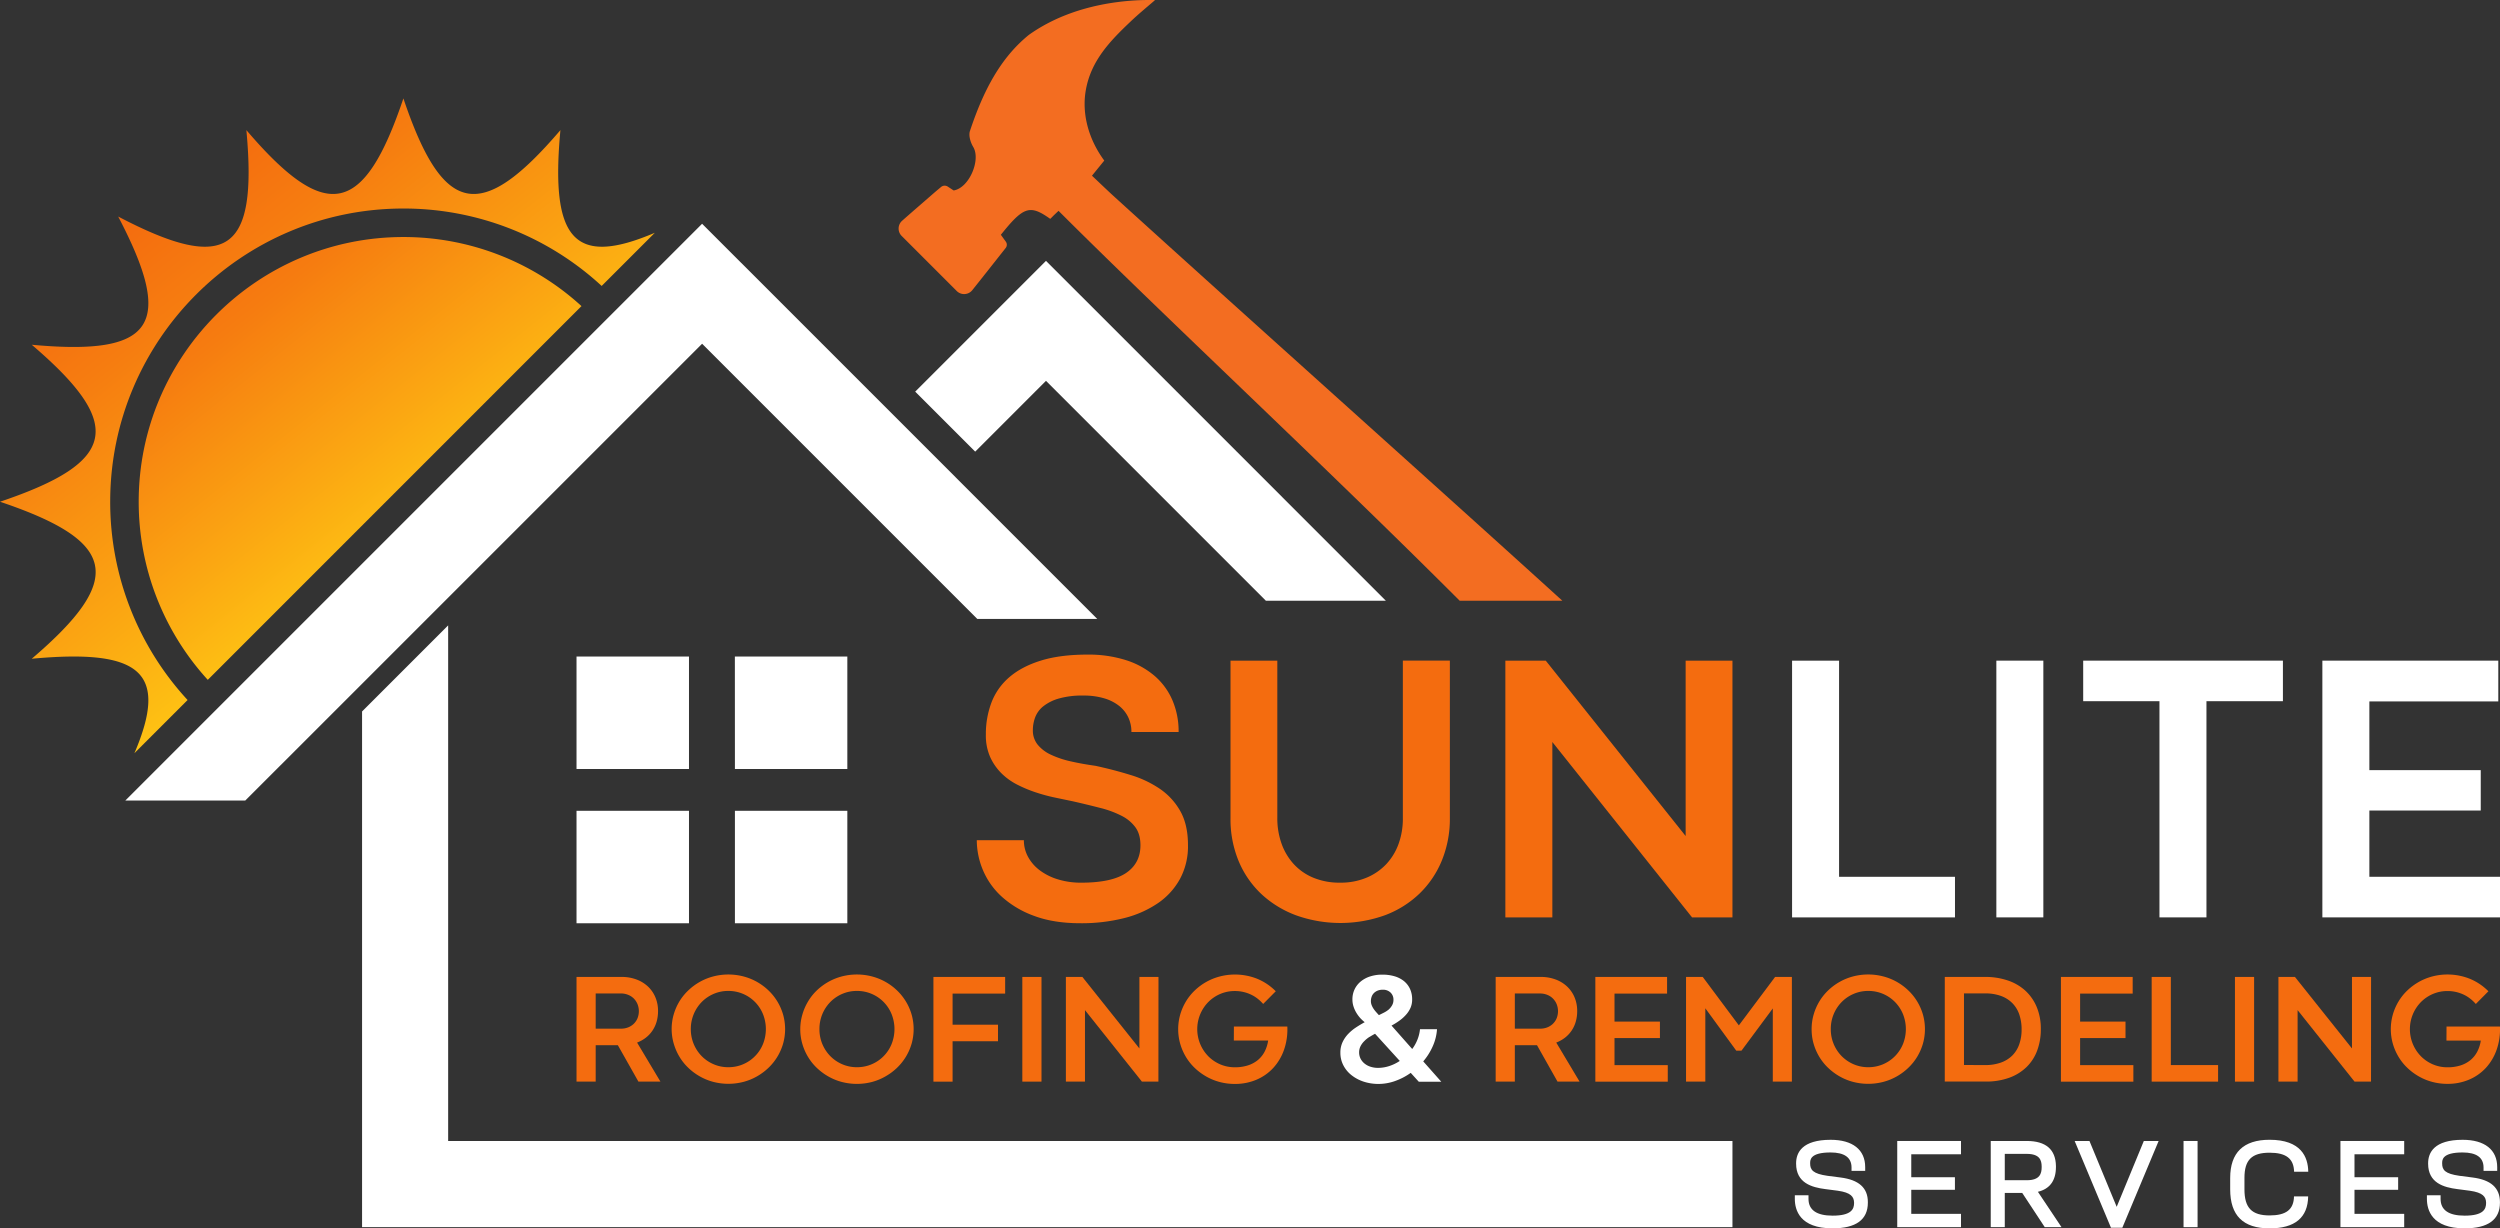 <svg id="Layer_1" data-name="Layer 1" xmlns="http://www.w3.org/2000/svg" xmlns:xlink="http://www.w3.org/1999/xlink" viewBox="0 0 1556.06 764.57"><rect x="0" y="0" width="1556.06" height="764.57" fill="#333333" stroke="none"/><defs><style>.cls-1,.cls-2{fill:#fff;}.cls-2{fill-rule:evenodd;}.cls-3{fill:#f36d21;}.cls-4{fill:url(#linear-gradient);}.cls-5{fill:url(#linear-gradient-2);}.cls-6{fill:#f46c0f;}.cls-7{fill:#0f88e0;}</style><linearGradient id="linear-gradient" x1="72.15" y1="84.95" x2="289.43" y2="357.07" gradientUnits="userSpaceOnUse"><stop offset="0.26" stop-color="#f46c0f"/><stop offset="0.42" stop-color="#f67c10"/><stop offset="0.72" stop-color="#fba612"/><stop offset="0.91" stop-color="#fec213"/></linearGradient><linearGradient id="linear-gradient-2" x1="67.11" y1="88.97" x2="284.39" y2="361.09" gradientUnits="userSpaceOnUse"><stop offset="0.15" stop-color="#f46c0f"/><stop offset="0.33" stop-color="#f67c10"/><stop offset="0.69" stop-color="#fba612"/><stop offset="0.91" stop-color="#fec213"/></linearGradient></defs><path class="cls-1" d="M1153.15,737.46l-8.13-1.05c-9-1.28-10.77-3.68-10.77-7.65v-.23c0-2,0-6.65,12.69-6.65,8.61,0,13,3.11,13.07,9.22v2.25h8.5V731c0-10.83-7.83-17-21.49-17-17.78,0-21.51,8-21.51,14.63v.23c0,12,9.75,14.76,18.24,15.83l7.67,1c8.32,1.17,10.08,3.83,10.17,7.43v.23c0,3.66-1.52,7.86-13.37,7.86-9.92,0-15-3.51-15-10.43v-2.25h-8.51v2.25c0,6.85,3,18.33,23.46,18.33,14.62,0,22-5.38,22-16v-.32C1170.18,743.91,1164.58,738.91,1153.15,737.46Z" transform="translate(-7.57 -4.56)"/><polygon class="cls-1" points="1180.89 763.81 1220.57 763.81 1220.57 755.53 1189.62 755.53 1189.62 740.56 1216.79 740.56 1216.79 732.74 1189.62 732.74 1189.62 718.45 1220.57 718.45 1220.57 710.17 1180.89 710.17 1180.89 763.81"/><path class="cls-1" d="M1287.24,730.87v-.56c-.19-10.34-6.3-15.58-18.18-15.58h-22.41v53.64h8.74V747.09h10.88l14,21.28h10.43l-14.69-22C1283.48,744.54,1287.24,739.36,1287.24,730.87Zm-8.89-.3V731c0,4-1.09,8.16-9.22,8.16h-13.74v-16.4h13.74C1277.16,722.78,1278.3,726.73,1278.35,730.57Z" transform="translate(-7.57 -4.56)"/><polygon class="cls-1" points="1317.48 751.16 1300.53 710.17 1291.31 710.17 1313.93 764.19 1320.98 764.19 1343.59 710.17 1334.37 710.17 1317.48 751.16"/><rect class="cls-1" x="1359.09" y="710.17" width="8.73" height="53.64"/><path class="cls-1" d="M1435.41,749.22h8.81c-.19,13.21-8.27,19.91-24,19.91-16.5,0-24.53-8-24.53-24.3v-7.09c0-15.77,8.25-23.76,24.53-23.76,19.61,0,23.94,10.71,24.06,19.9h-8.81c-.21-8.19-5-11.85-15.25-11.85-11.12,0-15.65,4.53-15.65,15.63v7.17c0,11.53,4.53,16.24,15.65,16.24C1430.51,761.07,1435.24,757.42,1435.41,749.22Z" transform="translate(-7.57 -4.56)"/><polygon class="cls-1" points="1456.75 763.81 1496.43 763.81 1496.43 755.53 1465.49 755.53 1465.49 740.56 1492.66 740.56 1492.66 732.74 1465.49 732.74 1465.49 718.45 1496.43 718.45 1496.43 710.17 1456.75 710.17 1456.75 763.81"/><path class="cls-1" d="M1546.53,737.46l-8.13-1.05c-9.06-1.28-10.77-3.68-10.77-7.65v-.23c0-2,0-6.65,12.69-6.65,8.61,0,13,3.11,13.07,9.22v2.25h8.5V731c0-10.83-7.83-17-21.5-17-17.77,0-21.5,8-21.5,14.63v.23c0,12,9.75,14.76,18.24,15.83l7.67,1c8.32,1.17,10.08,3.83,10.17,7.43v.23c0,3.66-1.52,7.86-13.37,7.86-9.92,0-14.95-3.51-14.95-10.43v-2.25h-8.51v2.25c0,6.85,3,18.33,23.46,18.33,14.62,0,22-5.38,22-16v-.32C1563.55,743.91,1558,738.92,1546.53,737.46Z" transform="translate(-7.57 -4.56)"/><polygon class="cls-2" points="648.63 763.78 595.7 763.78 579.55 763.78 510.46 763.78 363.45 763.78 292.6 763.78 225.36 763.78 225.36 442.83 278.94 389.25 278.94 710.2 292.6 710.2 306.25 710.2 567.81 710.2 579.55 710.2 595.06 710.2 595.7 710.2 648.63 710.2 1078.32 710.2 1078.32 763.78 648.63 763.78"/><path class="cls-2" d="M366.41,413.21h70v70h-70v-70Zm0,96h70v70h-70v-70Zm98.56,0h70v70H465v-70Zm0-96h70v70H465Z" transform="translate(-7.57 -4.56)"/><path class="cls-3" d="M980,378.46h-63.9C832.4,294.72,731.35,200.7,666.43,135.79c-4.75,4.47-2.53,2.49-5.17,5-12.66-9-16.6-7.75-30.73,9.91l3.09,4.28a3.24,3.24,0,0,1-.06,3.89c-6.93,8.77-13.84,17.57-20.82,26.3a6.5,6.5,0,0,1-9.67.53l-34.28-34.28a6.51,6.51,0,0,1,.29-9.47c6.36-5.62,12.8-11.16,19.22-16.76,1.59-1.38,3.2-2.73,5-4.24a3.52,3.52,0,0,1,4.18-.25l3.68,2.41c9.68-1.62,17-19,12.18-27.06-1.67-2.77-3-7.08-2.08-9.87,8.45-25.52,19.26-45.82,36.81-60l.1-.06C676.75,5.89,711.55,4.24,726.54,4.6c-5.16,4.42-10.7,9-15.36,13.46-12.9,12.21-24.45,24.32-27.72,42.29-2.79,15.38,1.92,31.28,11.43,44.16l-7.65,9.41c4.72,4.45,9.35,8.94,14.12,13.28C772,191.42,906.09,311.3,980,378.46Z" transform="translate(-7.57 -4.56)"/><path class="cls-4" d="M93.9,316.85a164.12,164.12,0,0,0,43,110.86L369.5,195.09a164.09,164.09,0,0,0-110.85-43C167.8,152.11,93.9,226,93.9,316.85Z" transform="translate(-7.57 -4.56)"/><path class="cls-5" d="M356.39,85.54c-49.73,58.2-73.16,53.22-97.74-19.73-24.58,72.95-48,77.93-97.73,19.73,7.09,76.24-12.08,89.27-79.79,53.8,35.47,67.71,22.41,86.87-53.8,79.8,58.2,49.69,53.22,73.12-19.76,97.71,73,24.59,78,48,19.76,97.73,67.64-6.29,85.53,8.13,63.9,58.79l33.1-33.1A181.78,181.78,0,0,1,76.16,316.85c0-100.62,81.86-182.5,182.49-182.5a181.68,181.68,0,0,1,123.41,48.19l33.1-33.1C364.49,171.09,350.08,153.21,356.39,85.54Z" transform="translate(-7.57 -4.56)"/><polygon class="cls-1" points="682.96 385.24 608.29 385.24 437 213.95 183.8 467.14 170.51 480.42 156.38 494.55 152.68 498.25 78.03 498.25 78.13 498.14 78.76 497.52 127.75 448.52 140.41 435.86 375.44 200.83 388.11 188.17 437 139.28 437.01 139.29 490.48 192.75 682.96 385.24"/><path class="cls-6" d="M729.58,495.6a67.1,67.1,0,0,0-18.39-8.69q-10.46-3.24-21.85-5.7-8.46-1.18-15.57-2.82a58.13,58.13,0,0,1-12.28-4.17,23.07,23.07,0,0,1-8.11-6.23,14,14,0,0,1-2.93-9,22.86,22.86,0,0,1,1.41-7.87,16.11,16.11,0,0,1,5-6.88,27.78,27.78,0,0,1,9.64-4.87,52.67,52.67,0,0,1,15.33-1.88A44.42,44.42,0,0,1,695,439.26a27.34,27.34,0,0,1,9.34,4.82,19.93,19.93,0,0,1,5.58,7.17,21.23,21.23,0,0,1,1.88,8.92h29.37a49.24,49.24,0,0,0-3.82-19.68,41.8,41.8,0,0,0-11.1-15.21,51.08,51.08,0,0,0-17.8-9.81,76.68,76.68,0,0,0-24-3.47q-16.92,0-28.9,3.7T635.88,426a39,39,0,0,0-11.17,15.75,55.49,55.49,0,0,0-3.52,20.09,33.2,33.2,0,0,0,2.64,13.81,34.31,34.31,0,0,0,6.94,10.1,38.8,38.8,0,0,0,9.92,7.17,82.56,82.56,0,0,0,11.69,4.87,106.86,106.86,0,0,0,12,3.23l11,2.3q9.27,2.11,17,4.11a62.16,62.16,0,0,1,13.34,4.93,24.08,24.08,0,0,1,8.63,7.23q3.06,4.29,3.06,11.1,0,11.16-8.93,17.22t-28,6.05A48.67,48.67,0,0,1,666,551.88a36.14,36.14,0,0,1-11.28-5.64,25.9,25.9,0,0,1-7.29-8.4,21.57,21.57,0,0,1-2.58-10.34H615.55a48.18,48.18,0,0,0,3.82,18.62,46.82,46.82,0,0,0,11.75,16.57,60.65,60.65,0,0,0,20.09,11.93q12.16,4.57,28.73,4.58A108.17,108.17,0,0,0,707.31,576a65.55,65.55,0,0,0,21.15-9.4,43.72,43.72,0,0,0,13.69-15.22A42.89,42.89,0,0,0,747,530.67q0-12.79-4.76-21.21A41.31,41.31,0,0,0,729.58,495.6Z" transform="translate(-7.57 -4.56)"/><path class="cls-6" d="M880.74,514a45.82,45.82,0,0,1-2.64,15.74,36.54,36.54,0,0,1-7.64,12.63,35.62,35.62,0,0,1-12.28,8.46,41.42,41.42,0,0,1-16.45,3.12,42.34,42.34,0,0,1-16.8-3.12,34.35,34.35,0,0,1-12.22-8.57,37.49,37.49,0,0,1-7.52-12.75,46.88,46.88,0,0,1-2.59-15.75v-98H773.47v98a67.82,67.82,0,0,0,5.22,27.14,59.63,59.63,0,0,0,14.46,20.57,64.74,64.74,0,0,0,21.67,13,82.11,82.11,0,0,0,54.76-.24,62.92,62.92,0,0,0,21.56-13.51,60.37,60.37,0,0,0,13.92-20.68A68.47,68.47,0,0,0,910,513.75v-98H880.74Z" transform="translate(-7.57 -4.56)"/><polygon class="cls-6" points="1049.18 411.2 1049.18 520.36 962.11 411.2 936.97 411.2 936.97 571 966.22 571 966.22 461.84 1053.17 571 1078.32 571 1078.32 411.2 1049.18 411.2"/><path class="cls-1" d="M1123,415.76h29.25V550.29h72.15v25.27H1123Z" transform="translate(-7.57 -4.56)"/><path class="cls-1" d="M1250.15,415.76h29.25v159.8h-29.25Z" transform="translate(-7.57 -4.56)"/><path class="cls-1" d="M1351.67,441H1304.2V415.76h124.31V441h-47.59V575.56h-29.25Z" transform="translate(-7.57 -4.56)"/><path class="cls-1" d="M1453.07,415.76h109.5v25.38h-80.25v42.77h69.32v25.14h-69.32v41.24h81.31v25.27H1453.07Z" transform="translate(-7.57 -4.56)"/><path class="cls-6" d="M392.14,655.13h-13.8v22.66H366.41V612.63h28.12a26,26,0,0,1,9.08,1.54,21.13,21.13,0,0,1,7.16,4.33,19.55,19.55,0,0,1,4.7,6.73,21.83,21.83,0,0,1,1.68,8.67,23.63,23.63,0,0,1-.91,6.64,19.61,19.61,0,0,1-2.62,5.58,18.93,18.93,0,0,1-4.12,4.36,21.33,21.33,0,0,1-5.39,3l14.52,24.29h-13.7Zm2-10.3a12,12,0,0,0,4.36-.79,10.64,10.64,0,0,0,3.5-2.21,10.1,10.1,0,0,0,2.34-3.42,11.84,11.84,0,0,0,0-8.91A10.77,10.77,0,0,0,402,626a10.54,10.54,0,0,0-3.55-2.27,11.92,11.92,0,0,0-4.41-.82H378.34v21.9Z" transform="translate(-7.57 -4.56)"/><path class="cls-6" d="M425.62,645.11a32.64,32.64,0,0,1,1.27-9.1,34.46,34.46,0,0,1,3.55-8.14A33.05,33.05,0,0,1,436,621a35.56,35.56,0,0,1,15.54-8.69,37.26,37.26,0,0,1,18.76,0,35.52,35.52,0,0,1,8.43,3.4,35.9,35.9,0,0,1,7.14,5.29,33.68,33.68,0,0,1,9.1,15,33.27,33.27,0,0,1,0,18.21,33.68,33.68,0,0,1-9.1,15,36.39,36.39,0,0,1-7.14,5.31,34.77,34.77,0,0,1-8.43,3.43,37.26,37.26,0,0,1-18.76,0,34.88,34.88,0,0,1-8.4-3.43,35.81,35.81,0,0,1-7.14-5.31,32.79,32.79,0,0,1-5.51-6.88,34.46,34.46,0,0,1-3.55-8.14A32.65,32.65,0,0,1,425.62,645.11Zm11.93,0a23.86,23.86,0,0,0,6.85,16.89,23.43,23.43,0,0,0,7.41,5,22.78,22.78,0,0,0,9.07,1.82,23.1,23.1,0,0,0,21.56-14.35,25.08,25.08,0,0,0,0-18.76,23.12,23.12,0,0,0-21.56-14.37,22.78,22.78,0,0,0-9.07,1.82,23.26,23.26,0,0,0-7.41,5,24,24,0,0,0-6.85,16.93Z" transform="translate(-7.57 -4.56)"/><path class="cls-6" d="M505.68,645.11A32.27,32.27,0,0,1,507,636a34,34,0,0,1,3.54-8.14A33.05,33.05,0,0,1,516,621a35.9,35.9,0,0,1,7.14-5.29,35.54,35.54,0,0,1,8.41-3.4,37.22,37.22,0,0,1,18.75,0A35.44,35.44,0,0,1,565.87,621a33.68,33.68,0,0,1,9.1,15,33.27,33.27,0,0,1,0,18.21,33.68,33.68,0,0,1-9.1,15,35.81,35.81,0,0,1-7.14,5.31A34.77,34.77,0,0,1,550.3,678a37.22,37.22,0,0,1-18.75,0,34.79,34.79,0,0,1-8.41-3.43,36.39,36.39,0,0,1-7.14-5.31,32.79,32.79,0,0,1-5.51-6.88,34,34,0,0,1-3.54-8.14A32.29,32.29,0,0,1,505.68,645.11Zm11.93,0a23.75,23.75,0,0,0,6.85,16.89,23.27,23.27,0,0,0,7.4,5,22.8,22.8,0,0,0,9.08,1.82,23.1,23.1,0,0,0,21.55-14.35,25.08,25.08,0,0,0,0-18.76,23.1,23.1,0,0,0-21.55-14.37,22.8,22.8,0,0,0-9.08,1.82,23.11,23.11,0,0,0-7.4,5,23.85,23.85,0,0,0-6.85,16.93Z" transform="translate(-7.57 -4.56)"/><path class="cls-6" d="M588.56,612.63H633.2V623H600.48v19.36h28.27v10.3H600.48v25.15H588.56Z" transform="translate(-7.57 -4.56)"/><path class="cls-6" d="M643.89,612.63h11.93v65.16H643.89Z" transform="translate(-7.57 -4.56)"/><path class="cls-6" d="M728.59,677.79H718.33l-35.45-44.51v44.51H671V612.63h10.26l35.5,44.51V612.63h11.88Z" transform="translate(-7.57 -4.56)"/><path class="cls-6" d="M775.58,643.49h33.25A38.55,38.55,0,0,1,806.77,658a32.61,32.61,0,0,1-6.71,11.29,30.18,30.18,0,0,1-10.49,7.33,33.9,33.9,0,0,1-13.41,2.61,36.29,36.29,0,0,1-9.39-1.2,35,35,0,0,1-8.41-3.43,36.39,36.39,0,0,1-7.14-5.31,33.12,33.12,0,0,1-5.51-6.88,34.43,34.43,0,0,1-3.54-8.14,33.27,33.27,0,0,1,0-18.21,34.43,34.43,0,0,1,3.54-8.14,33.38,33.38,0,0,1,5.51-6.88,35.52,35.52,0,0,1,15.55-8.69A37.49,37.49,0,0,1,790,613.74a35.11,35.11,0,0,1,11.64,7.8l-7.85,7.91a24.43,24.43,0,0,0-3.36-3.21,21.35,21.35,0,0,0-4.09-2.56,23,23,0,0,0-4.79-1.68,23.62,23.62,0,0,0-5.39-.6,22.83,22.83,0,0,0-9.08,1.82,23.22,23.22,0,0,0-7.4,5,24.14,24.14,0,0,0,0,33.82,23.38,23.38,0,0,0,7.4,5,22.83,22.83,0,0,0,9.08,1.82,26,26,0,0,0,8.21-1.2,18.57,18.57,0,0,0,6.21-3.38,17.08,17.08,0,0,0,4.17-5.24,22.17,22.17,0,0,0,2.15-6.81H775.53Z" transform="translate(-7.57 -4.56)"/><path class="cls-1" d="M893.43,665.19a38.46,38.46,0,0,0,5.87-9.3A31.18,31.18,0,0,0,902,645.16l-10.59,0a23.79,23.79,0,0,1-1.58,6.45,25.77,25.77,0,0,1-3.26,5.87l-12.88-14.57a43,43,0,0,0,4.91-3.06,25,25,0,0,0,4.09-3.67,16.4,16.4,0,0,0,2.83-4.36,12.67,12.67,0,0,0,1-5.19,15.3,15.3,0,0,0-1.34-6.57,13.62,13.62,0,0,0-3.78-4.86,17,17,0,0,0-5.89-3,26.45,26.45,0,0,0-7.62-1,24.2,24.2,0,0,0-7.47,1.1,17.65,17.65,0,0,0-5.87,3.14,14.25,14.25,0,0,0-3.84,4.89,14.39,14.39,0,0,0-1.36,6.3,14.13,14.13,0,0,0,.67,4.38,18.68,18.68,0,0,0,1.75,3.88,21.93,21.93,0,0,0,2.44,3.33A24.62,24.62,0,0,0,857,640.8q-2.64,1.44-5.32,3.19a28.13,28.13,0,0,0-4.86,4,19.13,19.13,0,0,0-3.57,5.15,15.09,15.09,0,0,0-1.39,6.63,16.84,16.84,0,0,0,1.87,7.91,18.57,18.57,0,0,0,5.1,6.13,24.36,24.36,0,0,0,7.54,4,29.62,29.62,0,0,0,9.25,1.42,30.91,30.91,0,0,0,10.23-1.8,39.1,39.1,0,0,0,9.79-5.1l5,5.51h14ZM871.83,633a16.39,16.39,0,0,1-3,1.91l-3,1.49q-.85-.92-1.74-1.92a18.4,18.4,0,0,1-1.61-2.08,11.48,11.48,0,0,1-1.17-2.25,6.69,6.69,0,0,1-.46-2.47,8,8,0,0,1,.46-2.73,6,6,0,0,1,1.39-2.25,6.87,6.87,0,0,1,2.32-1.54,8.43,8.43,0,0,1,3.21-.57,6.69,6.69,0,0,1,4.84,1.75,6,6,0,0,1,1.82,4.52,6.77,6.77,0,0,1-.91,3.53A10.44,10.44,0,0,1,871.83,633Zm-11.88,17c1.18-.72,2.34-1.4,3.49-2l15.38,16.91a26.88,26.88,0,0,1-6.56,3.19,22.59,22.59,0,0,1-7,1.13,15.18,15.18,0,0,1-4.46-.65,11.4,11.4,0,0,1-3.71-1.89,9.52,9.52,0,0,1-2.57-3,8.58,8.58,0,0,1-1-4,8.48,8.48,0,0,1,.91-4,11.85,11.85,0,0,1,2.32-3.12A17.81,17.81,0,0,1,860,649.93Z" transform="translate(-7.57 -4.56)"/><path class="cls-6" d="M964.24,655.13h-13.8v22.66H938.51V612.63h28.12a26,26,0,0,1,9.08,1.54,21.13,21.13,0,0,1,7.16,4.33,19.55,19.55,0,0,1,4.7,6.73,21.83,21.83,0,0,1,1.68,8.67,23.63,23.63,0,0,1-.91,6.64,19.61,19.61,0,0,1-2.62,5.58,18.93,18.93,0,0,1-4.12,4.36,21.27,21.27,0,0,1-5.38,3l14.51,24.29H977Zm2-10.3a11.94,11.94,0,0,0,4.36-.79,10.64,10.64,0,0,0,3.5-2.21,10.1,10.1,0,0,0,2.34-3.42,11.84,11.84,0,0,0,0-8.91,10.77,10.77,0,0,0-2.34-3.48,10.44,10.44,0,0,0-3.55-2.27,11.92,11.92,0,0,0-4.41-.82H950.44v21.9Z" transform="translate(-7.57 -4.56)"/><path class="cls-6" d="M1000.55,612.63h44.65V623h-32.72v17.44h28.27v10.25h-28.27v16.82h33.15v10.3h-45.08Z" transform="translate(-7.57 -4.56)"/><path class="cls-6" d="M1088.27,658.53,1069,632.13v45.66H1057V612.63h10.4l22.47,30.14,22.56-30.14h10.45v65.16H1111V632.23l-19.5,26.3Z" transform="translate(-7.57 -4.56)"/><path class="cls-6" d="M1135.17,645.11a32.27,32.27,0,0,1,1.27-9.1,34.43,34.43,0,0,1,3.54-8.14,33.38,33.38,0,0,1,5.51-6.88A35.52,35.52,0,0,1,1161,612.3a37.22,37.22,0,0,1,18.75,0,35.3,35.3,0,0,1,15.57,8.69,33.58,33.58,0,0,1,9.11,15,33.27,33.27,0,0,1,0,18.21,34.11,34.11,0,0,1-3.57,8.14,33.59,33.59,0,0,1-5.54,6.88,36,36,0,0,1-7.13,5.31,35,35,0,0,1-8.44,3.43,37.22,37.22,0,0,1-18.75,0,35,35,0,0,1-8.41-3.43,36.39,36.39,0,0,1-7.14-5.31,33.12,33.12,0,0,1-5.51-6.88,34.43,34.43,0,0,1-3.54-8.14A32.29,32.29,0,0,1,1135.17,645.11Zm11.93,0a23.75,23.75,0,0,0,6.85,16.89,23.38,23.38,0,0,0,7.4,5,22.83,22.83,0,0,0,9.08,1.82,23.15,23.15,0,0,0,16.57-6.83,23.47,23.47,0,0,0,5-7.52,25.08,25.08,0,0,0,0-18.76,23.45,23.45,0,0,0-5-7.54,23.15,23.15,0,0,0-16.57-6.83,22.83,22.83,0,0,0-9.08,1.82,23.22,23.22,0,0,0-7.4,5,23.85,23.85,0,0,0-6.85,16.93Z" transform="translate(-7.57 -4.56)"/><path class="cls-6" d="M1218.05,612.63h25.29a42.8,42.8,0,0,1,13.75,2.14A30.7,30.7,0,0,1,1268,621a28.87,28.87,0,0,1,7.21,10.21,34.89,34.89,0,0,1,2.62,13.91,37.69,37.69,0,0,1-2.26,13.3,27.87,27.87,0,0,1-6.63,10.3,30.3,30.3,0,0,1-10.78,6.66,41.94,41.94,0,0,1-14.64,2.37h-25.48Zm25.1,54.86a28.72,28.72,0,0,0,9.7-1.51,19.21,19.21,0,0,0,7.14-4.36,18.4,18.4,0,0,0,4.38-7,27.2,27.2,0,0,0,1.49-9.32,28.43,28.43,0,0,0-1.39-9.15,18.65,18.65,0,0,0-4.22-7.06,19,19,0,0,0-7.09-4.58,28.12,28.12,0,0,0-10-1.63H1230v44.56Z" transform="translate(-7.57 -4.56)"/><path class="cls-6" d="M1290.34,612.63H1335V623h-32.72v17.44h28.26v10.25h-28.26v16.82h33.15v10.3h-45.08Z" transform="translate(-7.57 -4.56)"/><path class="cls-6" d="M1346.82,612.63h11.93v54.86h29.41v10.3h-41.34Z" transform="translate(-7.57 -4.56)"/><path class="cls-6" d="M1398.66,612.63h11.92v65.16h-11.92Z" transform="translate(-7.57 -4.56)"/><path class="cls-6" d="M1483.35,677.79H1473.1l-35.45-44.51v44.51h-11.93V612.63H1436l35.5,44.51V612.63h11.88Z" transform="translate(-7.57 -4.56)"/><path class="cls-6" d="M1530.35,643.49h33.25a38.55,38.55,0,0,1-2.06,14.46,32.61,32.61,0,0,1-6.71,11.29,30.28,30.28,0,0,1-10.49,7.33,33.9,33.9,0,0,1-13.41,2.61,36.29,36.29,0,0,1-9.39-1.2,34.79,34.79,0,0,1-8.41-3.43,36.39,36.39,0,0,1-7.14-5.31,32.79,32.79,0,0,1-5.51-6.88,34,34,0,0,1-3.54-8.14,33.27,33.27,0,0,1,0-18.21,34,34,0,0,1,3.54-8.14A33.05,33.05,0,0,1,1506,621a35.9,35.9,0,0,1,7.14-5.29,35.54,35.54,0,0,1,8.41-3.4,37.49,37.49,0,0,1,23.23,1.44,35.11,35.11,0,0,1,11.64,7.8l-7.85,7.91a24.43,24.43,0,0,0-3.36-3.21,21.35,21.35,0,0,0-4.09-2.56,23.19,23.19,0,0,0-4.79-1.68,23.62,23.62,0,0,0-5.39-.6,22.8,22.8,0,0,0-9.08,1.82,23.11,23.11,0,0,0-7.4,5,24.14,24.14,0,0,0,0,33.82,23.27,23.27,0,0,0,7.4,5,22.8,22.8,0,0,0,9.08,1.82,26,26,0,0,0,8.21-1.2,18.57,18.57,0,0,0,6.21-3.38,16.9,16.9,0,0,0,4.16-5.24,21.91,21.91,0,0,0,2.16-6.81H1530.3Z" transform="translate(-7.57 -4.56)"/><polyline class="cls-7" points="255.57 510.15 255.68 510.05 256.3 509.42"/><polygon class="cls-1" points="651.04 237.04 787.9 373.9 862.58 373.9 704.53 215.84 651.06 162.38 651.04 162.37 602.15 211.26 589.49 223.92 569.64 243.77 606.98 281.11 651.04 237.04"/></svg>